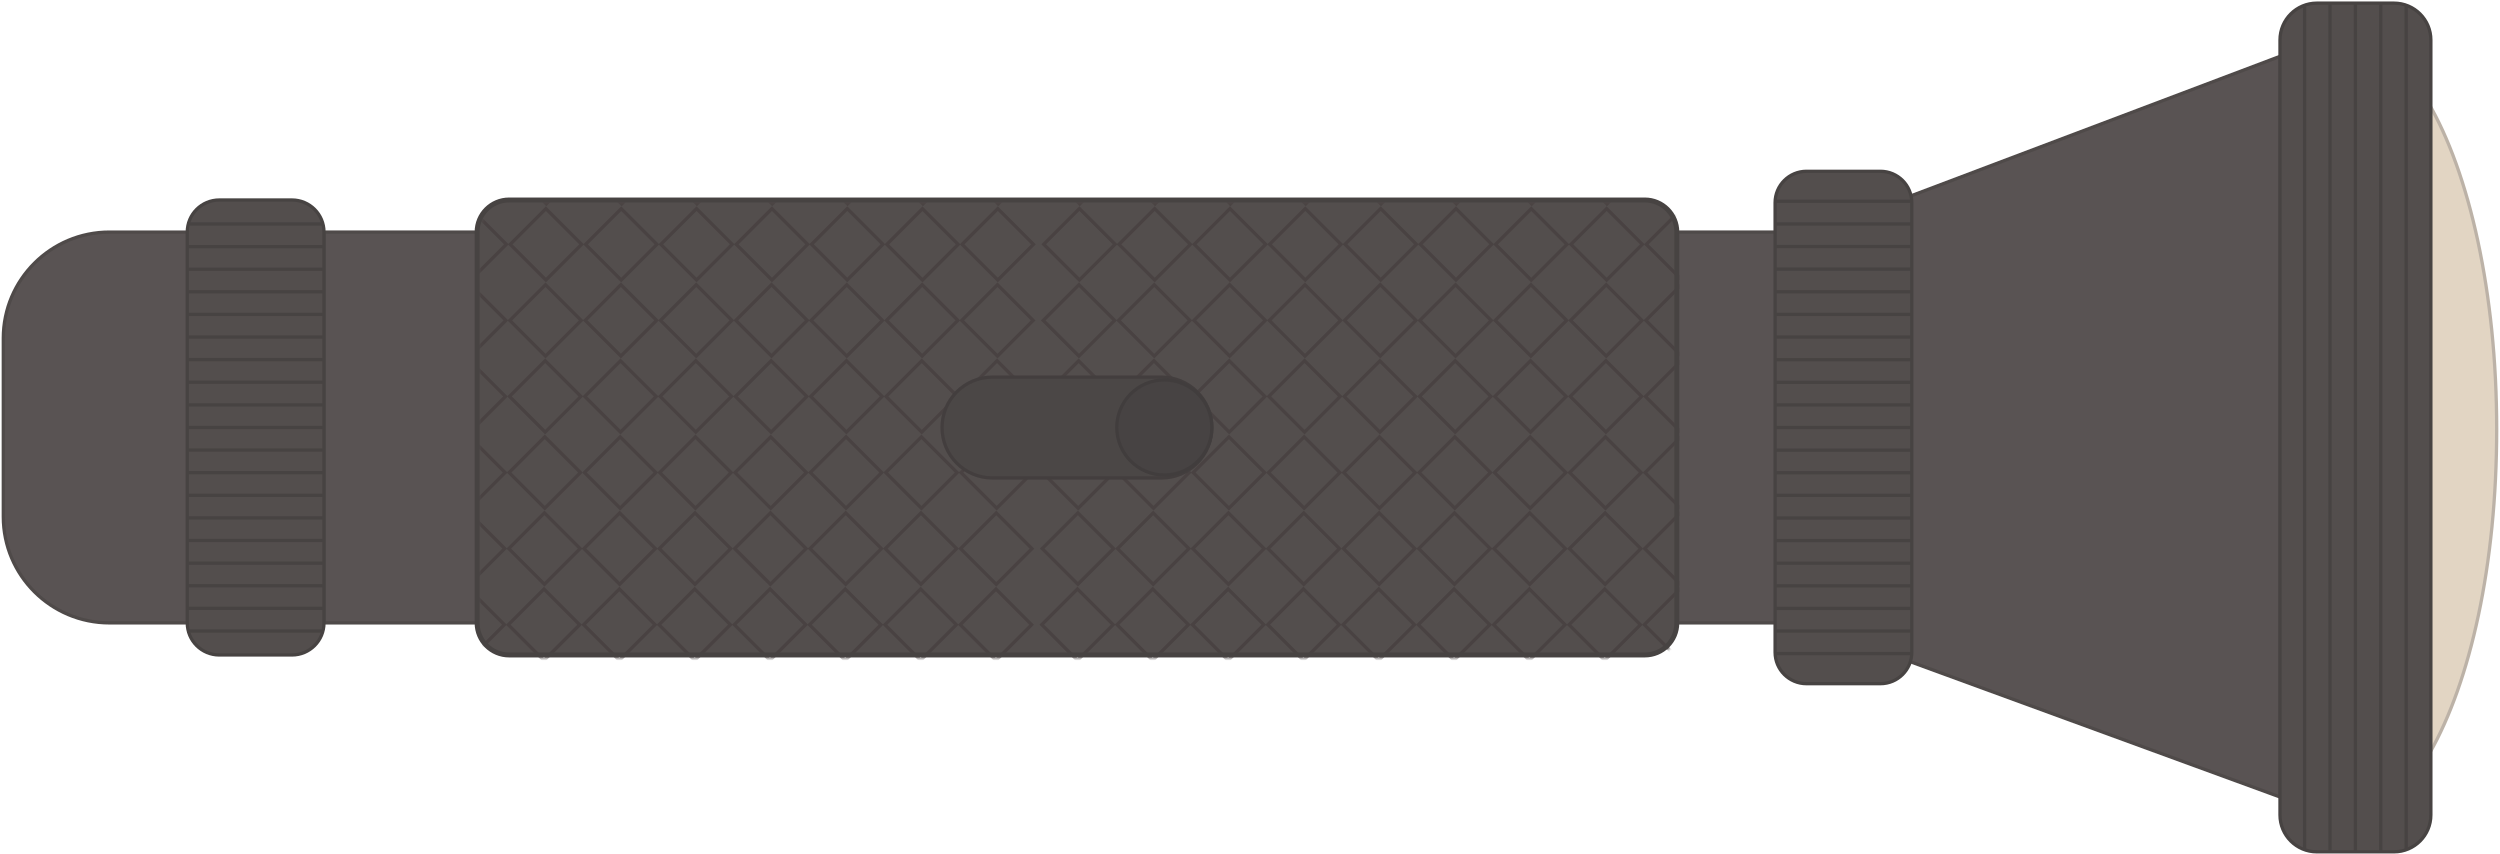 <?xml version="1.0" encoding="UTF-8"?> <svg xmlns="http://www.w3.org/2000/svg" width="755" height="258" viewBox="0 0 755 258" fill="none"><path d="M575.346 199.264L688.558 240.683V128.851V17.019L575.346 59.819V199.264Z" fill="#595353" stroke="#4F4A49" stroke-miterlimit="10"></path><path d="M33.058 70.092H62.521V188.109H33.058C15.359 188.109 1 173.75 1 156.05V102.15C1 84.45 15.359 70.092 33.058 70.092Z" fill="#595353" stroke="#4F4A49" stroke-miterlimit="10"></path><path d="M552.648 70.092H97.811V188.109H552.648V70.092Z" fill="#595353" stroke="#4F4A49" stroke-miterlimit="10"></path><path d="M567.89 51.73H545.551C540.32 51.73 536.08 55.97 536.08 61.201V197.001C536.08 202.231 540.32 206.472 545.551 206.472H567.89C573.121 206.472 577.361 202.231 577.361 197.001V61.201C577.361 55.97 573.121 51.73 567.89 51.73Z" fill="#534E4D" stroke="#474342" stroke-miterlimit="10"></path><path d="M88.174 60.399H66.222C60.885 60.399 56.558 64.726 56.558 70.063V188.135C56.558 193.473 60.885 197.8 66.222 197.8H88.174C93.512 197.8 97.839 193.473 97.839 188.135V70.063C97.839 64.726 93.512 60.399 88.174 60.399Z" fill="#534E4D" stroke="#474342" stroke-miterlimit="10"></path><path d="M733.263 30.881C745.771 52.281 754 88.509 754 129.597C754 170.685 746.02 205.808 733.815 227.318" fill="#E2D5C3"></path><path d="M733.263 30.881C745.771 52.281 754 88.509 754 129.597C754 170.685 746.02 205.808 733.815 227.318" stroke="#BCB2A7" stroke-miterlimit="10"></path><path d="M496.733 60.399H153.754C148.417 60.399 144.09 64.726 144.09 70.063V188.135C144.09 193.473 148.417 197.8 153.754 197.8H496.733C502.07 197.8 506.397 193.473 506.397 188.135V70.063C506.397 64.726 502.07 60.399 496.733 60.399Z" fill="#534E4D" stroke="#474342" stroke-miterlimit="10"></path><path d="M722.991 0.949H699.686C693.54 0.949 688.558 5.932 688.558 12.077V246.123C688.558 252.269 693.54 257.251 699.686 257.251H722.991C729.137 257.251 734.119 252.269 734.119 246.123V12.077C734.119 5.932 729.137 0.949 722.991 0.949Z" fill="#534E4D" stroke="#474342" stroke-miterlimit="10"></path><mask id="mask0_489_19856" style="mask-type:alpha" maskUnits="userSpaceOnUse" x="144" y="61" width="363" height="138"><path d="M497.229 61.2H154.25C148.913 61.2 144.586 65.527 144.586 70.864V188.936C144.586 194.274 148.913 198.601 154.25 198.601H497.229C502.566 198.601 506.893 194.274 506.893 188.936V70.864C506.893 65.527 502.566 61.2 497.229 61.2Z" fill="white"></path></mask><g mask="url(#mask0_489_19856)"><path d="M142.237 40.035L131.459 50.813L142.237 61.591L153.015 50.813L142.237 40.035Z" stroke="#494242" stroke-miterlimit="10"></path><path d="M164.98 40.017L154.202 50.795L164.98 61.573L175.758 50.795L164.98 40.017Z" stroke="#494242" stroke-miterlimit="10"></path><path d="M187.731 40.047L176.953 50.825L187.731 61.603L198.509 50.825L187.731 40.047Z" stroke="#494242" stroke-miterlimit="10"></path><path d="M210.475 40.028L199.697 50.806L210.475 61.584L221.253 50.806L210.475 40.028Z" stroke="#494242" stroke-miterlimit="10"></path><path d="M233.218 40.038L222.44 50.816L233.218 61.594L243.996 50.816L233.218 40.038Z" stroke="#494242" stroke-miterlimit="10"></path><path d="M255.961 40.02L245.184 50.798L255.961 61.576L266.739 50.798L255.961 40.02Z" stroke="#494242" stroke-miterlimit="10"></path><path d="M278.733 40.029L267.955 50.807L278.733 61.585L289.511 50.807L278.733 40.029Z" stroke="#494242" stroke-miterlimit="10"></path><path d="M301.457 40.031L290.679 50.809L301.457 61.587L312.235 50.809L301.457 40.031Z" stroke="#494242" stroke-miterlimit="10"></path><path d="M326.081 40.038L315.303 50.816L326.081 61.594L336.859 50.816L326.081 40.038Z" stroke="#494242" stroke-miterlimit="10"></path><path d="M348.824 40.02L338.046 50.798L348.824 61.576L359.602 50.798L348.824 40.02Z" stroke="#494242" stroke-miterlimit="10"></path><path d="M371.575 40.048L360.797 50.826L371.575 61.604L382.353 50.826L371.575 40.048Z" stroke="#494242" stroke-miterlimit="10"></path><path d="M394.319 40.031L383.541 50.809L394.319 61.587L405.097 50.809L394.319 40.031Z" stroke="#494242" stroke-miterlimit="10"></path><path d="M417.062 40.041L406.284 50.818L417.062 61.596L427.84 50.818L417.062 40.041Z" stroke="#494242" stroke-miterlimit="10"></path><path d="M439.834 40.021L429.056 50.799L439.834 61.577L450.611 50.799L439.834 40.021Z" stroke="#494242" stroke-miterlimit="10"></path><path d="M462.576 40.031L451.798 50.809L462.576 61.587L473.354 50.809L462.576 40.031Z" stroke="#494242" stroke-miterlimit="10"></path><path d="M485.3 40.034L474.522 50.812L485.3 61.589L496.078 50.812L485.3 40.034Z" stroke="#494242" stroke-miterlimit="10"></path><path d="M508.044 40.043L497.266 50.821L508.044 61.599L518.821 50.821L508.044 40.043Z" stroke="#494242" stroke-miterlimit="10"></path><path d="M142.14 63.014L131.362 73.791L142.14 84.569L152.918 73.791L142.14 63.014Z" stroke="#494242" stroke-miterlimit="10"></path><path d="M164.864 63.015L154.086 73.793L164.864 84.571L175.642 73.793L164.864 63.015Z" stroke="#494242" stroke-miterlimit="10"></path><path d="M187.607 63.025L176.829 73.802L187.607 84.58L198.385 73.802L187.607 63.025Z" stroke="#494242" stroke-miterlimit="10"></path><path d="M210.35 63.006L199.572 73.784L210.35 84.562L221.128 73.784L210.35 63.006Z" stroke="#494242" stroke-miterlimit="10"></path><path d="M233.121 63.015L222.343 73.793L233.121 84.571L243.899 73.793L233.121 63.015Z" stroke="#494242" stroke-miterlimit="10"></path><path d="M255.865 62.998L245.087 73.776L255.865 84.553L266.643 73.776L255.865 62.998Z" stroke="#494242" stroke-miterlimit="10"></path><path d="M278.588 63.027L267.811 73.805L278.588 84.583L289.366 73.805L278.588 63.027Z" stroke="#494242" stroke-miterlimit="10"></path><path d="M301.332 63.008L290.554 73.786L301.332 84.564L312.11 73.786L301.332 63.008Z" stroke="#494242" stroke-miterlimit="10"></path><path d="M325.983 62.989L315.205 73.766L325.983 84.544L336.761 73.766L325.983 62.989Z" stroke="#494242" stroke-miterlimit="10"></path><path d="M348.707 63.016L337.929 73.794L348.707 84.572L359.485 73.794L348.707 63.016Z" stroke="#494242" stroke-miterlimit="10"></path><path d="M371.451 62.999L360.673 73.777L371.451 84.555L382.229 73.777L371.451 62.999Z" stroke="#494242" stroke-miterlimit="10"></path><path d="M394.194 63.008L383.416 73.786L394.194 84.564L404.972 73.786L394.194 63.008Z" stroke="#494242" stroke-miterlimit="10"></path><path d="M416.965 62.991L406.188 73.769L416.965 84.547L427.743 73.769L416.965 62.991Z" stroke="#494242" stroke-miterlimit="10"></path><path d="M439.709 63L428.931 73.778L439.709 84.556L450.486 73.778L439.709 63Z" stroke="#494242" stroke-miterlimit="10"></path><path d="M462.432 63.029L451.654 73.807L462.432 84.585L473.21 73.807L462.432 63.029Z" stroke="#494242" stroke-miterlimit="10"></path><path d="M485.203 63.011L474.425 73.789L485.203 84.567L495.981 73.789L485.203 63.011Z" stroke="#494242" stroke-miterlimit="10"></path><path d="M507.947 63.02L497.169 73.798L507.947 84.576L518.725 73.798L507.947 63.02Z" stroke="#494242" stroke-miterlimit="10"></path><path d="M141.996 85.983L131.218 96.761L141.996 107.539L152.774 96.761L141.996 85.983Z" stroke="#494242" stroke-miterlimit="10"></path><path d="M164.739 85.993L153.961 96.77L164.739 107.548L175.517 96.77L164.739 85.993Z" stroke="#494242" stroke-miterlimit="10"></path><path d="M187.509 85.975L176.731 96.753L187.509 107.531L198.287 96.753L187.509 85.975Z" stroke="#494242" stroke-miterlimit="10"></path><path d="M210.253 85.984L199.475 96.763L210.253 107.54L221.03 96.762L210.253 85.984Z" stroke="#494242" stroke-miterlimit="10"></path><path d="M232.997 85.966L222.219 96.744L232.997 107.522L243.775 96.744L232.997 85.966Z" stroke="#494242" stroke-miterlimit="10"></path><path d="M255.72 85.995L244.942 96.773L255.72 107.551L266.498 96.773L255.72 85.995Z" stroke="#494242" stroke-miterlimit="10"></path><path d="M278.492 85.976L267.714 96.754L278.492 107.532L289.27 96.754L278.492 85.976Z" stroke="#494242" stroke-miterlimit="10"></path><path d="M301.235 85.986L290.457 96.764L301.235 107.542L312.013 96.764L301.235 85.986Z" stroke="#494242" stroke-miterlimit="10"></path><path d="M325.839 85.986L315.062 96.764L325.839 107.542L336.617 96.764L325.839 85.986Z" stroke="#494242" stroke-miterlimit="10"></path><path d="M348.583 85.995L337.805 96.773L348.583 107.551L359.36 96.773L348.583 85.995Z" stroke="#494242" stroke-miterlimit="10"></path><path d="M371.353 85.976L360.575 96.754L371.353 107.532L382.131 96.754L371.353 85.976Z" stroke="#494242" stroke-miterlimit="10"></path><path d="M394.097 85.986L383.319 96.764L394.097 107.542L404.875 96.764L394.097 85.986Z" stroke="#494242" stroke-miterlimit="10"></path><path d="M416.84 85.969L406.062 96.746L416.84 107.524L427.618 96.746L416.84 85.969Z" stroke="#494242" stroke-miterlimit="10"></path><path d="M439.564 85.997L428.786 96.775L439.564 107.553L450.342 96.775L439.564 85.997Z" stroke="#494242" stroke-miterlimit="10"></path><path d="M462.335 85.979L451.558 96.757L462.336 107.535L473.113 96.757L462.335 85.979Z" stroke="#494242" stroke-miterlimit="10"></path><path d="M485.079 85.988L474.301 96.766L485.079 107.544L495.857 96.766L485.079 85.988Z" stroke="#494242" stroke-miterlimit="10"></path><path d="M507.822 85.971L497.044 96.749L507.822 107.527L518.6 96.749L507.822 85.971Z" stroke="#494242" stroke-miterlimit="10"></path><path d="M141.871 108.96L131.093 119.738L141.871 130.516L152.649 119.738L141.871 108.96Z" stroke="#494242" stroke-miterlimit="10"></path><path d="M164.642 108.943L153.864 119.721L164.642 130.499L175.42 119.721L164.642 108.943Z" stroke="#494242" stroke-miterlimit="10"></path><path d="M187.385 108.953L176.607 119.73L187.385 130.508L198.163 119.73L187.385 108.953Z" stroke="#494242" stroke-miterlimit="10"></path><path d="M210.128 108.934L199.351 119.711L210.128 130.489L220.906 119.711L210.128 108.934Z" stroke="#494242" stroke-miterlimit="10"></path><path d="M232.879 108.963L222.102 119.741L232.879 130.519L243.657 119.741L232.879 108.963Z" stroke="#494242" stroke-miterlimit="10"></path><path d="M255.624 108.944L244.846 119.722L255.624 130.5L266.402 119.722L255.624 108.944Z" stroke="#494242" stroke-miterlimit="10"></path><path d="M278.367 108.955L267.589 119.733L278.367 130.511L289.145 119.733L278.367 108.955Z" stroke="#494242" stroke-miterlimit="10"></path><path d="M301.11 108.936L290.332 119.714L301.11 130.492L311.888 119.714L301.11 108.936Z" stroke="#494242" stroke-miterlimit="10"></path><path d="M325.742 108.963L314.964 119.741L325.742 130.519L336.52 119.741L325.742 108.963Z" stroke="#494242" stroke-miterlimit="10"></path><path d="M348.485 108.944L337.707 119.722L348.485 130.5L359.263 119.722L348.485 108.944Z" stroke="#494242" stroke-miterlimit="10"></path><path d="M371.229 108.955L360.451 119.733L371.229 130.511L382.007 119.733L371.229 108.955Z" stroke="#494242" stroke-miterlimit="10"></path><path d="M393.972 108.936L383.194 119.714L393.972 130.492L404.75 119.714L393.972 108.936Z" stroke="#494242" stroke-miterlimit="10"></path><path d="M416.724 108.966L405.946 119.744L416.724 130.522L427.502 119.744L416.724 108.966Z" stroke="#494242" stroke-miterlimit="10"></path><path d="M439.467 108.947L428.689 119.725L439.467 130.503L450.245 119.725L439.467 108.947Z" stroke="#494242" stroke-miterlimit="10"></path><path d="M462.211 108.956L451.433 119.734L462.211 130.512L472.988 119.734L462.211 108.956Z" stroke="#494242" stroke-miterlimit="10"></path><path d="M484.982 108.939L474.204 119.717L484.982 130.495L495.76 119.717L484.982 108.939Z" stroke="#494242" stroke-miterlimit="10"></path><path d="M507.706 108.967L496.928 119.745L507.706 130.523L518.484 119.745L507.706 108.967Z" stroke="#494242" stroke-miterlimit="10"></path><path d="M141.774 131.938L130.996 142.716L141.774 153.494L152.552 142.716L141.774 131.938Z" stroke="#494242" stroke-miterlimit="10"></path><path d="M164.517 131.92L153.739 142.698L164.517 153.476L175.295 142.698L164.517 131.92Z" stroke="#494242" stroke-miterlimit="10"></path><path d="M187.289 131.93L176.511 142.708L187.289 153.486L198.067 142.708L187.289 131.93Z" stroke="#494242" stroke-miterlimit="10"></path><path d="M210.012 131.931L199.234 142.709L210.012 153.487L220.79 142.709L210.012 131.931Z" stroke="#494242" stroke-miterlimit="10"></path><path d="M232.755 131.94L221.978 142.718L232.755 153.496L243.533 142.718L232.755 131.94Z" stroke="#494242" stroke-miterlimit="10"></path><path d="M255.499 131.923L244.721 142.701L255.499 153.479L266.276 142.701L255.499 131.923Z" stroke="#494242" stroke-miterlimit="10"></path><path d="M278.269 131.933L267.491 142.71L278.269 153.488L289.047 142.71L278.269 131.933Z" stroke="#494242" stroke-miterlimit="10"></path><path d="M300.994 131.934L290.216 142.711L300.994 153.489L311.772 142.711L300.994 131.934Z" stroke="#494242" stroke-miterlimit="10"></path><path d="M325.617 131.94L314.839 142.718L325.617 153.496L336.395 142.718L325.617 131.94Z" stroke="#494242" stroke-miterlimit="10"></path><path d="M348.361 131.923L337.583 142.701L348.361 153.479L359.139 142.701L348.361 131.923Z" stroke="#494242" stroke-miterlimit="10"></path><path d="M371.131 131.933L360.354 142.71L371.131 153.488L381.909 142.71L371.131 131.933Z" stroke="#494242" stroke-miterlimit="10"></path><path d="M393.856 131.934L383.078 142.711L393.856 153.489L404.634 142.711L393.856 131.934Z" stroke="#494242" stroke-miterlimit="10"></path><path d="M416.599 131.943L405.821 142.721L416.599 153.499L427.377 142.721L416.599 131.943Z" stroke="#494242" stroke-miterlimit="10"></path><path d="M439.342 131.924L428.564 142.702L439.342 153.48L450.12 142.702L439.342 131.924Z" stroke="#494242" stroke-miterlimit="10"></path><path d="M462.114 131.934L451.336 142.711L462.114 153.489L472.892 142.711L462.114 131.934Z" stroke="#494242" stroke-miterlimit="10"></path><path d="M484.837 131.936L474.06 142.714L484.837 153.492L495.615 142.714L484.837 131.936Z" stroke="#494242" stroke-miterlimit="10"></path><path d="M507.581 131.946L496.803 142.724L507.581 153.502L518.359 142.724L507.581 131.946Z" stroke="#494242" stroke-miterlimit="10"></path><path d="M141.649 154.888L130.871 165.666L141.649 176.444L152.427 165.666L141.649 154.888Z" stroke="#494242" stroke-miterlimit="10"></path><path d="M164.42 154.898L153.643 165.676L164.42 176.454L175.198 165.676L164.42 154.898Z" stroke="#494242" stroke-miterlimit="10"></path><path d="M187.144 154.899L176.366 165.677L187.144 176.455L197.922 165.677L187.144 154.899Z" stroke="#494242" stroke-miterlimit="10"></path><path d="M209.887 154.908L199.109 165.686L209.887 176.464L220.665 165.686L209.887 154.908Z" stroke="#494242" stroke-miterlimit="10"></path><path d="M232.658 154.891L221.88 165.669L232.658 176.447L243.436 165.669L232.658 154.891Z" stroke="#494242" stroke-miterlimit="10"></path><path d="M255.402 154.9L244.624 165.678L255.402 176.456L266.18 165.678L255.402 154.9Z" stroke="#494242" stroke-miterlimit="10"></path><path d="M278.126 154.902L267.348 165.679L278.126 176.457L288.903 165.679L278.126 154.902Z" stroke="#494242" stroke-miterlimit="10"></path><path d="M300.869 154.911L290.091 165.689L300.869 176.467L311.647 165.689L300.869 154.911Z" stroke="#494242" stroke-miterlimit="10"></path><path d="M325.52 154.891L314.742 165.669L325.52 176.447L336.298 165.669L325.52 154.891Z" stroke="#494242" stroke-miterlimit="10"></path><path d="M348.263 154.9L337.485 165.678L348.263 176.456L359.041 165.678L348.263 154.9Z" stroke="#494242" stroke-miterlimit="10"></path><path d="M370.988 154.902L360.21 165.679L370.988 176.457L381.766 165.679L370.988 154.902Z" stroke="#494242" stroke-miterlimit="10"></path><path d="M393.731 154.911L382.953 165.689L393.731 176.467L404.509 165.689L393.731 154.911Z" stroke="#494242" stroke-miterlimit="10"></path><path d="M416.502 154.893L405.724 165.671L416.502 176.449L427.279 165.671L416.502 154.893Z" stroke="#494242" stroke-miterlimit="10"></path><path d="M439.246 154.903L428.468 165.681L439.246 176.459L450.024 165.681L439.246 154.903Z" stroke="#494242" stroke-miterlimit="10"></path><path d="M461.969 154.905L451.191 165.683L461.969 176.461L472.747 165.683L461.969 154.905Z" stroke="#494242" stroke-miterlimit="10"></path><path d="M484.741 154.914L473.963 165.691L484.741 176.469L495.519 165.691L484.741 154.914Z" stroke="#494242" stroke-miterlimit="10"></path><path d="M507.484 154.895L496.706 165.673L507.484 176.451L518.262 165.673L507.484 154.895Z" stroke="#494242" stroke-miterlimit="10"></path><path d="M141.552 177.866L130.774 188.644L141.552 199.421L152.33 188.644L141.552 177.866Z" stroke="#494242" stroke-miterlimit="10"></path><path d="M164.276 177.895L153.498 188.673L164.276 199.451L175.054 188.673L164.276 177.895Z" stroke="#494242" stroke-miterlimit="10"></path><path d="M187.047 177.878L176.27 188.656L187.047 199.434L197.825 188.656L187.047 177.878Z" stroke="#494242" stroke-miterlimit="10"></path><path d="M209.791 177.887L199.013 188.665L209.791 199.443L220.568 188.665L209.791 177.887Z" stroke="#494242" stroke-miterlimit="10"></path><path d="M232.534 177.868L221.756 188.646L232.534 199.424L243.312 188.646L232.534 177.868Z" stroke="#494242" stroke-miterlimit="10"></path><path d="M255.258 177.898L244.48 188.676L255.258 199.454L266.036 188.676L255.258 177.898Z" stroke="#494242" stroke-miterlimit="10"></path><path d="M278.028 177.879L267.25 188.657L278.028 199.435L288.806 188.657L278.028 177.879Z" stroke="#494242" stroke-miterlimit="10"></path><path d="M300.772 177.888L289.994 188.666L300.772 199.444L311.55 188.666L300.772 177.888Z" stroke="#494242" stroke-miterlimit="10"></path><path d="M325.395 177.868L314.617 188.646L325.395 199.424L336.173 188.646L325.395 177.868Z" stroke="#494242" stroke-miterlimit="10"></path><path d="M348.12 177.869L337.342 188.647L348.12 199.425L358.898 188.647L348.12 177.869Z" stroke="#494242" stroke-miterlimit="10"></path><path d="M370.89 177.879L360.112 188.657L370.89 199.435L381.668 188.657L370.89 177.879Z" stroke="#494242" stroke-miterlimit="10"></path><path d="M393.633 177.861L382.855 188.639L393.633 199.417L404.411 188.639L393.633 177.861Z" stroke="#494242" stroke-miterlimit="10"></path><path d="M416.377 177.871L405.6 188.649L416.378 199.427L427.155 188.649L416.377 177.871Z" stroke="#494242" stroke-miterlimit="10"></path><path d="M439.121 177.881L428.343 188.658L439.121 199.436L449.899 188.658L439.121 177.881Z" stroke="#494242" stroke-miterlimit="10"></path><path d="M461.873 177.882L451.095 188.66L461.873 199.438L472.65 188.66L461.873 177.882Z" stroke="#494242" stroke-miterlimit="10"></path><path d="M484.616 177.892L473.838 188.669L484.616 199.447L495.394 188.669L484.616 177.892Z" stroke="#494242" stroke-miterlimit="10"></path><path d="M507.359 177.874L496.581 188.652L507.359 199.43L518.137 188.652L507.359 177.874Z" stroke="#494242" stroke-miterlimit="10"></path></g><path d="M350.771 113.885H299.715C291.312 113.885 284.5 120.697 284.5 129.1V129.127C284.5 137.53 291.312 144.342 299.715 144.342H350.771C359.173 144.342 365.985 137.53 365.985 129.127V129.1C365.985 120.697 359.173 113.885 350.771 113.885Z" fill="#4B4746" stroke="#433E3E" stroke-miterlimit="10"></path><path d="M351.627 143.458C359.557 143.458 365.986 137.03 365.986 129.1C365.986 121.17 359.557 114.741 351.627 114.741C343.697 114.741 337.269 121.17 337.269 129.1C337.269 137.03 343.697 143.458 351.627 143.458Z" fill="#474343" stroke="#413D3D" stroke-miterlimit="10"></path><path d="M56.558 67.634H97.811" stroke="#474342" stroke-miterlimit="10"></path><path d="M56.558 74.482H97.811" stroke="#474342" stroke-miterlimit="10"></path><path d="M56.558 81.302H97.811" stroke="#474342" stroke-miterlimit="10"></path><path d="M56.558 88.122H97.811" stroke="#474342" stroke-miterlimit="10"></path><path d="M56.558 94.943H97.811" stroke="#474342" stroke-miterlimit="10"></path><path d="M56.558 101.791H97.811" stroke="#474342" stroke-miterlimit="10"></path><path d="M56.558 108.61H97.811" stroke="#474342" stroke-miterlimit="10"></path><path d="M56.558 115.431H97.811" stroke="#474342" stroke-miterlimit="10"></path><path d="M56.558 122.28H97.811" stroke="#474342" stroke-miterlimit="10"></path><path d="M56.558 129.099H97.811" stroke="#474342" stroke-miterlimit="10"></path><path d="M56.558 135.92H97.811" stroke="#474342" stroke-miterlimit="10"></path><path d="M56.558 142.741H97.811" stroke="#474342" stroke-miterlimit="10"></path><path d="M56.558 149.588H97.811" stroke="#474342" stroke-miterlimit="10"></path><path d="M56.558 156.408H97.811" stroke="#474342" stroke-miterlimit="10"></path><path d="M56.558 163.229H97.811" stroke="#474342" stroke-miterlimit="10"></path><path d="M56.558 170.077H97.811" stroke="#474342" stroke-miterlimit="10"></path><path d="M56.558 176.897H97.811" stroke="#474342" stroke-miterlimit="10"></path><path d="M56.558 183.718H97.811" stroke="#474342" stroke-miterlimit="10"></path><path d="M56.558 190.566H97.811" stroke="#474342" stroke-miterlimit="10"></path><path d="M496.733 60.399H153.754C148.417 60.399 144.09 64.726 144.09 70.063V188.135C144.09 193.473 148.417 197.8 153.754 197.8H496.733C502.07 197.8 506.397 193.473 506.397 188.135V70.063C506.397 64.726 502.07 60.399 496.733 60.399Z" stroke="#474342" stroke-width="1.5" stroke-miterlimit="10"></path><path d="M536.08 101.791H577.361" stroke="#474342" stroke-miterlimit="10"></path><path d="M536.08 108.639H577.361" stroke="#474342" stroke-miterlimit="10"></path><path d="M536.08 115.46H577.361" stroke="#474342" stroke-miterlimit="10"></path><path d="M536.08 122.28H577.361" stroke="#474342" stroke-miterlimit="10"></path><path d="M536.08 129.1H577.361" stroke="#474342" stroke-miterlimit="10"></path><path d="M536.08 135.948H577.361" stroke="#474342" stroke-miterlimit="10"></path><path d="M536.08 142.768H577.361" stroke="#474342" stroke-miterlimit="10"></path><path d="M536.08 149.589H577.361" stroke="#474342" stroke-miterlimit="10"></path><path d="M536.08 156.437H577.361" stroke="#474342" stroke-miterlimit="10"></path><path d="M536.08 163.256H577.361" stroke="#474342" stroke-miterlimit="10"></path><path d="M536.08 170.078H577.361" stroke="#474342" stroke-miterlimit="10"></path><path d="M536.08 176.925H577.361" stroke="#474342" stroke-miterlimit="10"></path><path d="M536.08 183.746H577.361" stroke="#474342" stroke-miterlimit="10"></path><path d="M536.08 190.566H577.361" stroke="#474342" stroke-miterlimit="10"></path><path d="M536.08 197.386H577.361" stroke="#474342" stroke-miterlimit="10"></path><path d="M536.08 60.786H577.361" stroke="#474342" stroke-miterlimit="10"></path><path d="M536.08 67.634H577.361" stroke="#474342" stroke-miterlimit="10"></path><path d="M536.08 74.455H577.361" stroke="#474342" stroke-miterlimit="10"></path><path d="M536.08 81.274H577.361" stroke="#474342" stroke-miterlimit="10"></path><path d="M536.08 88.122H577.361" stroke="#474342" stroke-miterlimit="10"></path><path d="M536.08 94.943H577.361" stroke="#474342" stroke-miterlimit="10"></path><path d="M695.985 2V256.753" stroke="#474342" stroke-miterlimit="10"></path><path d="M703.662 0.699V257.001" stroke="#474342" stroke-miterlimit="10"></path><path d="M711.338 0.949V257.251" stroke="#474342" stroke-miterlimit="10"></path><path d="M718.987 1.197V257.499" stroke="#474342" stroke-miterlimit="10"></path><path d="M726.663 1.445V256.5" stroke="#474342" stroke-miterlimit="10"></path></svg> 